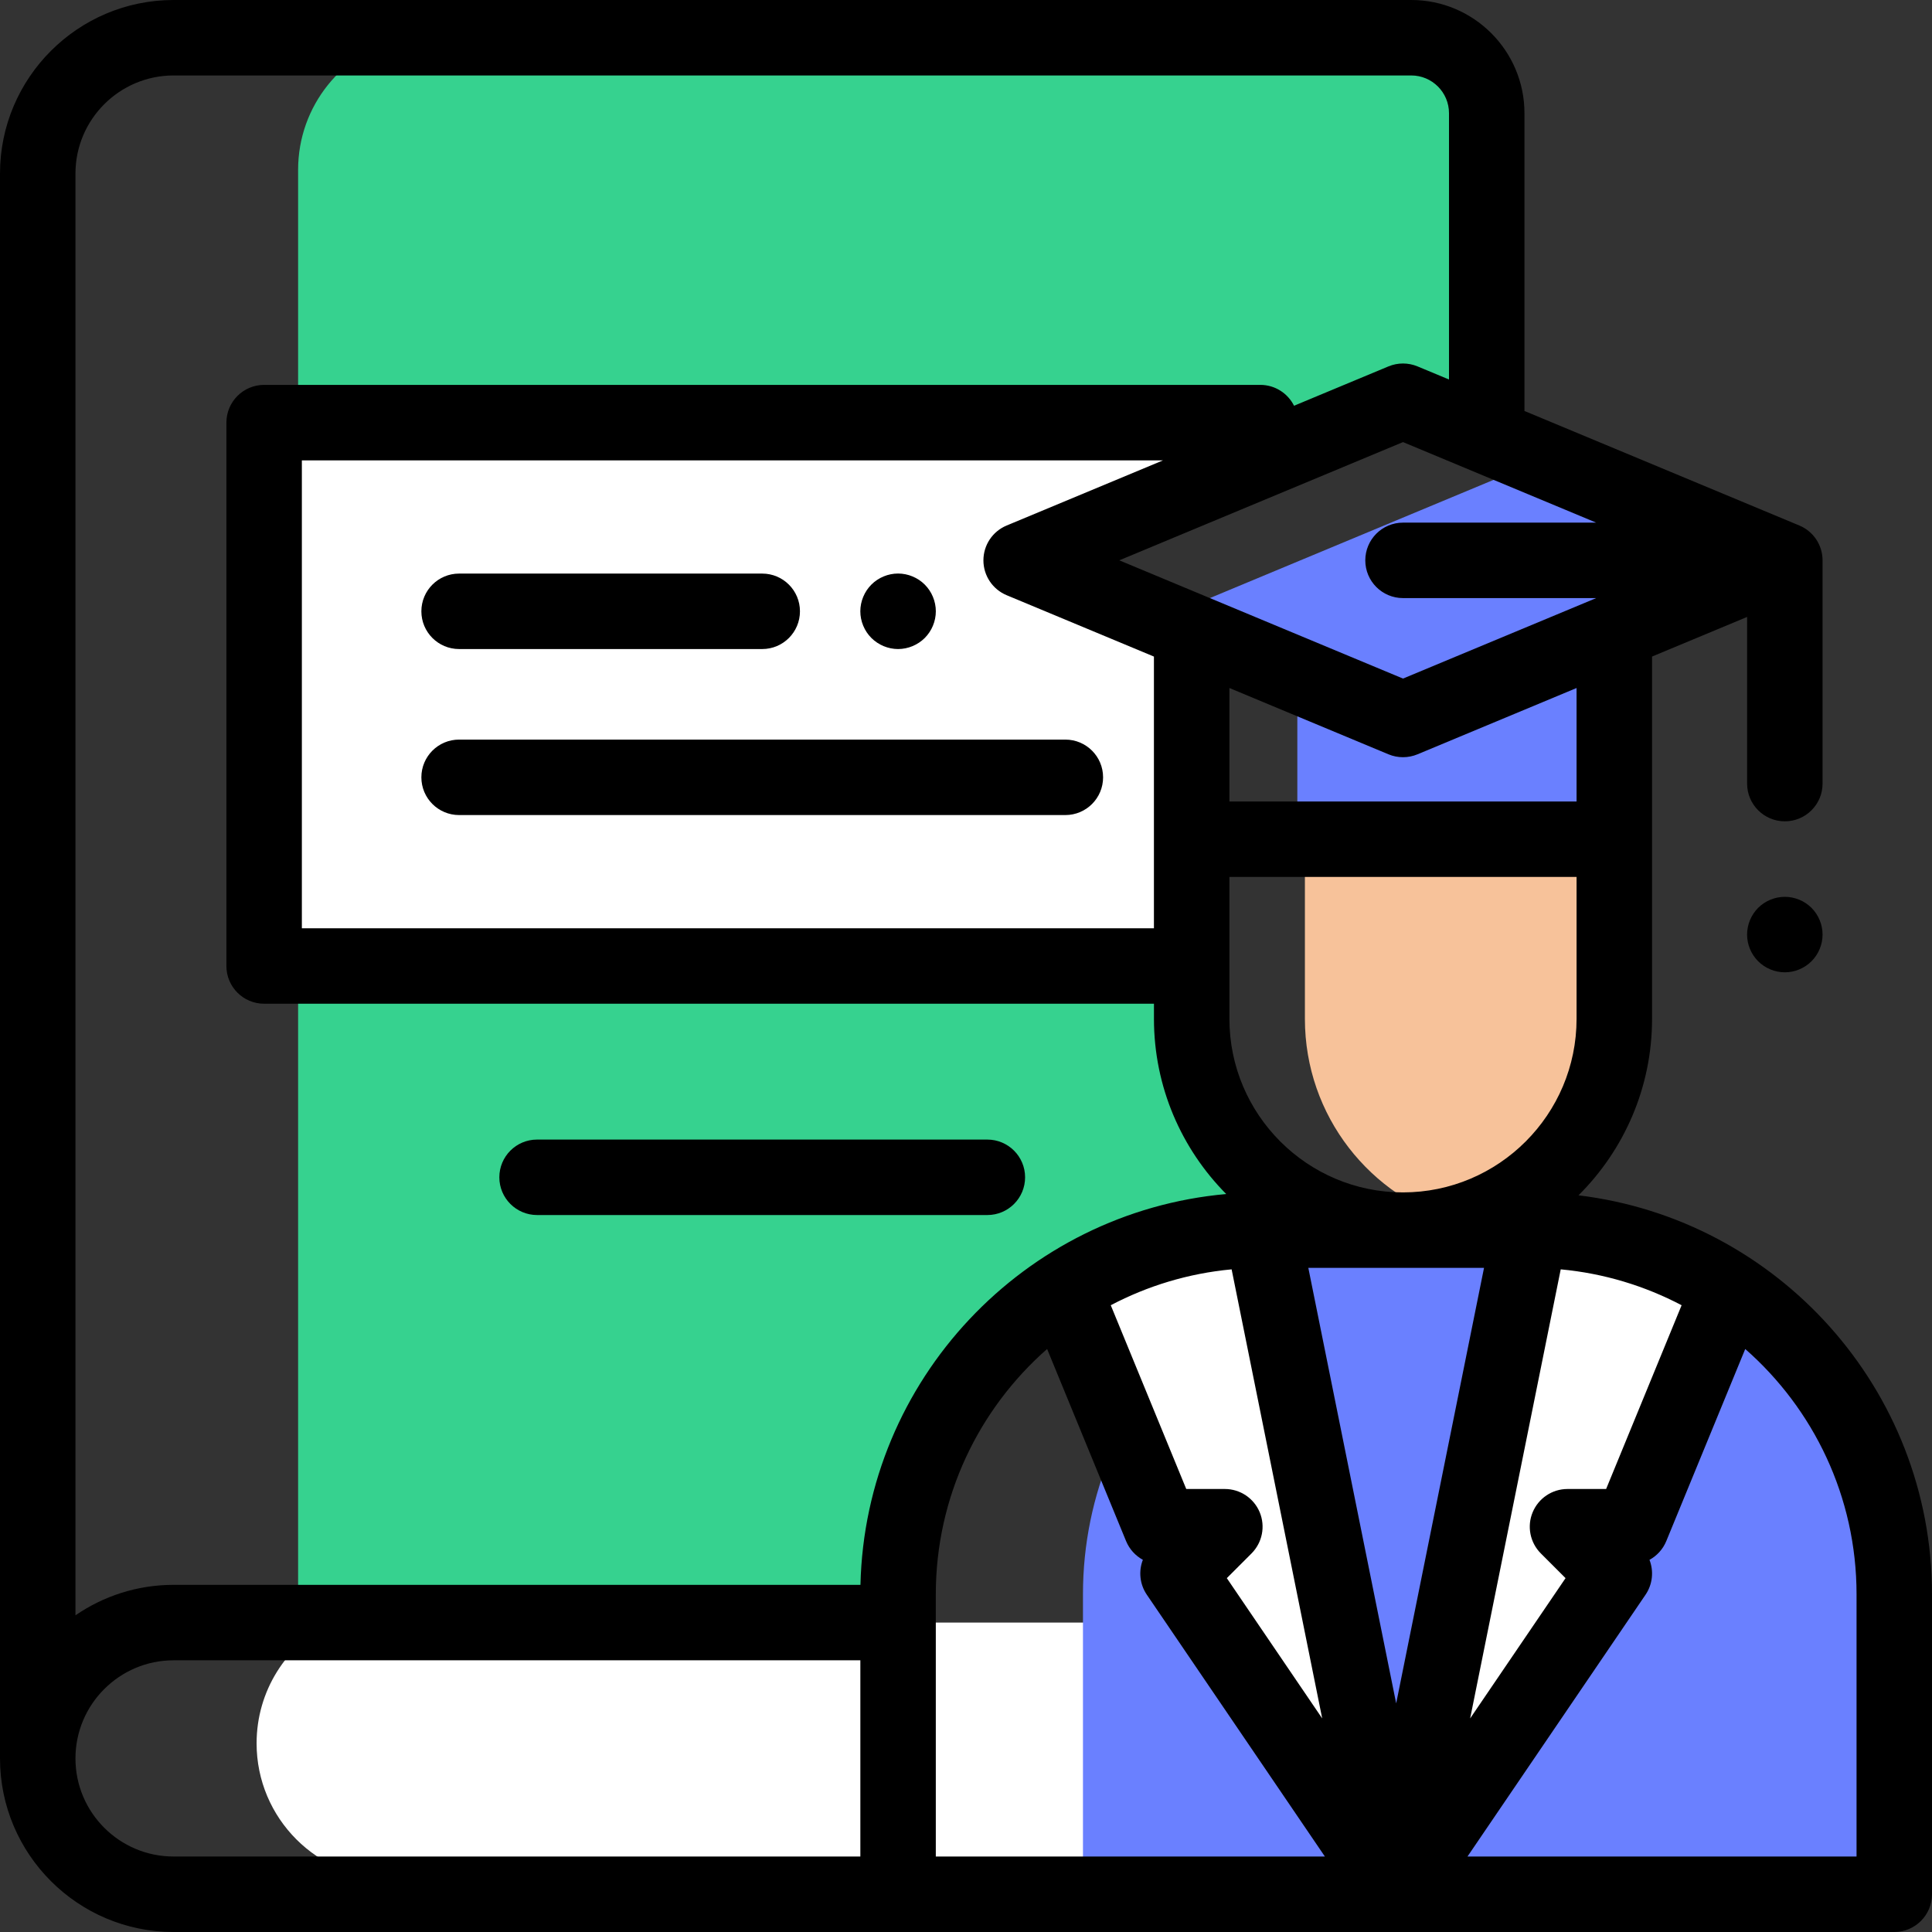<?xml version="1.0" encoding="iso-8859-1"?>
<!-- Generator: Adobe Illustrator 21.1.0, SVG Export Plug-In . SVG Version: 6.00 Build 0)  -->
<svg version="1.1" id="&#x421;&#x43B;&#x43E;&#x439;_1"
	 xmlns="http://www.w3.org/2000/svg" xmlns:xlink="http://www.w3.org/1999/xlink" x="0px" y="0px" viewBox="0 0 70 70"
	 style="enable-background:new 0 0 70 70;" xml:space="preserve">
<rect x="0" y="0" width="70" height="70" fill="#333333" stroke="none"/>
<g>
	<path style="fill:#FFFFFF;" d="M52.769,58.242c-0.457,0.342-1.022,0.547-1.636,0.547H11.965c-1.585,0.818-2.668,2.469-2.668,4.375
		c0,2.718,2.203,4.922,4.922,4.922h38.55c0.665-0.499,1.099-1.292,1.099-2.188v-7.656H52.769z M52.769,58.242"/>
	<path style="fill:#36D28F;" d="M43.249,37.598l-0.137-14.447l-5.195-2.78l12.806-6.016l3.145-0.125V4.102
		c0-1.51-1.224-2.734-2.734-2.734H14.572c-2.163,0.519-3.771,2.464-3.771,4.785v52.637h3.771c0.369-0.089,0.755-0.137,1.151-0.137
		h17.5V57.49c0-7.287,5.907-13.193,13.193-13.193h0.826L43.249,37.598z M43.249,37.598"/>
	<path style="fill:#36D28F;" d="M52.69,44.707c0.4,0.102,0.793,0.22,1.178,0.358v-0.358H52.69z M52.69,44.707"/>
	<path style="fill:#FFFFFF;" d="M42.93,35H9.57V15.312h34.316l-4.648,4.967l3.691,2.644V35z M42.93,35"/>
	<path style="fill:#6A80FF;" d="M55.439,44.57h-3.008c-7.287,0-13.193,5.907-13.193,13.193v10.869h29.395V57.764
		C68.633,50.477,62.726,44.57,55.439,44.57L55.439,44.57z M55.439,44.57"/>
	<path style="fill:#FFFFFF;" d="M55.439,44.57l-4.854,24.063l7.904-11.621l-1.696-1.696h2.315l3.464-8.43L55.439,44.57z
		 M55.439,44.57"/>
	<path style="fill:#FFFFFF;" d="M45.732,44.57l4.854,24.063l-7.904-11.621l1.696-1.696h-2.314l-3.464-8.43L45.732,44.57z
		 M45.732,44.57"/>
	<path style="fill:#F7C29A;" d="M52.884,44.29c3.232-0.897,5.605-3.859,5.605-7.376v-6.508H47.279v6.508
		C47.279,40.432,49.652,43.393,52.884,44.29L52.884,44.29z M52.884,44.29"/>
	<rect x="47.005" y="23.789" style="fill:#6A80FF;" width="11.484" height="6.583"/>
	<path style="fill:#6A80FF;" d="M43.014,22.012l8.776,3.657l12.878-5.366l-8.776-3.657L43.014,22.012z M43.014,22.012"/>
	<path d="M19.459,44.023h16.315c0.755,0,1.367-0.612,1.367-1.367c0-0.755-0.613-1.367-1.367-1.367H19.459
		c-0.755,0-1.367,0.612-1.367,1.367C18.092,43.411,18.705,44.023,19.459,44.023L19.459,44.023z M19.459,44.023"/>
	<path d="M32.539,23.516c0.359,0,0.712-0.146,0.967-0.401c0.254-0.254,0.401-0.607,0.401-0.967c0-0.359-0.146-0.712-0.401-0.967
		c-0.254-0.254-0.607-0.401-0.967-0.401c-0.359,0-0.712,0.146-0.967,0.401c-0.254,0.254-0.401,0.607-0.401,0.967
		c0,0.359,0.146,0.712,0.401,0.967C31.827,23.369,32.18,23.516,32.539,23.516L32.539,23.516z M32.539,23.516"/>
	<path d="M16.634,23.516h10.983c0.755,0,1.367-0.612,1.367-1.367s-0.612-1.367-1.367-1.367H16.634c-0.755,0-1.367,0.612-1.367,1.367
		S15.879,23.516,16.634,23.516L16.634,23.516z M16.634,23.516"/>
	<path d="M16.634,29.531H38.6c0.755,0,1.367-0.612,1.367-1.367c0-0.755-0.612-1.367-1.367-1.367H16.634
		c-0.755,0-1.367,0.612-1.367,1.367C15.267,28.919,15.879,29.531,16.634,29.531L16.634,29.531z M16.634,29.531"/>
	<path d="M57.192,43.309c1.645-1.635,2.665-3.898,2.665-6.395V23.789c0,0,0,0,0-0.001l3.444-1.435v6.038
		c0,0.755,0.612,1.367,1.367,1.367c0.755,0,1.367-0.612,1.367-1.367v-8.089c0-0.552-0.332-1.05-0.841-1.262l-9.96-4.15V4.102
		C55.234,1.84,53.395,0,51.133,0H6.289C2.821,0,0,2.821,0,6.289v57.422C0,67.179,2.821,70,6.289,70h62.344
		C69.387,70,70,69.387,70,68.633V57.764C70,50.328,64.398,44.177,57.192,43.309L57.192,43.309z M55.827,56.283l0.896,0.896
		l-3.457,5.083l3.282-16.271c1.569,0.146,3.048,0.6,4.38,1.3l-2.735,6.658h-1.399c-0.553,0-1.051,0.333-1.263,0.844
		C55.319,55.303,55.436,55.891,55.827,56.283L55.827,56.283z M45.642,54.793c-0.212-0.511-0.71-0.844-1.264-0.844H42.98
		l-2.735-6.658c1.331-0.7,2.811-1.154,4.379-1.3l3.282,16.271l-3.456-5.083l0.896-0.896C45.736,55.891,45.853,55.303,45.642,54.793
		L45.642,54.793z M57.833,18.936h-6.999c-0.755,0-1.367,0.612-1.367,1.367c0,0.755,0.612,1.367,1.367,1.367h6.999l-6.999,2.916
		l-10.28-4.284l10.28-4.284L57.833,18.936z M36.472,19.041c-0.51,0.212-0.841,0.71-0.841,1.262c0,0.552,0.332,1.049,0.841,1.262
		l5.337,2.224v9.844H10.937V16.68h31.201L36.472,19.041z M44.544,31.773h12.578v5.141c0,3.468-2.821,6.289-6.289,6.289
		c-3.468,0-6.289-2.821-6.289-6.289V31.773z M47.403,45.937h6.366l-3.183,15.78L47.403,45.937z M57.122,29.039H44.544v-4.111
		l5.763,2.402c0.168,0.07,0.347,0.105,0.526,0.105c0.179,0,0.357-0.035,0.526-0.105l5.763-2.402V29.039z M6.289,2.734h44.844
		c0.754,0,1.367,0.613,1.367,1.367v9.649l-1.141-0.475c-0.336-0.14-0.714-0.14-1.052,0l-3.421,1.426
		c-0.225-0.448-0.687-0.756-1.222-0.756H9.57c-0.755,0-1.367,0.612-1.367,1.367V35c0,0.755,0.612,1.367,1.367,1.367h32.24v0.547
		c0,2.473,1.001,4.717,2.618,6.348c-7.308,0.653-13.08,6.726-13.252,14.16H6.289c-1.319,0-2.543,0.409-3.555,1.104V6.289
		C2.734,4.329,4.329,2.734,6.289,2.734L6.289,2.734z M2.734,63.711c0-1.96,1.595-3.555,3.555-3.555h24.883v7.109H6.289
		C4.329,67.266,2.734,65.671,2.734,63.711L2.734,63.711z M33.906,57.764c0-3.539,1.563-6.719,4.033-8.888l2.86,6.959
		c0.122,0.296,0.34,0.533,0.609,0.68c-0.159,0.409-0.116,0.883,0.144,1.265l6.451,9.485H33.906V57.764z M67.266,67.266H53.169
		l6.451-9.485c0.26-0.382,0.303-0.856,0.144-1.265c0.269-0.147,0.487-0.384,0.609-0.68l2.86-6.959
		c2.471,2.169,4.033,5.349,4.033,8.888V67.266z M67.266,67.266"/>
	<path d="M64.668,32.494c-0.36,0-0.712,0.145-0.967,0.399c-0.254,0.256-0.401,0.607-0.401,0.968c0,0.36,0.146,0.712,0.401,0.967
		c0.254,0.254,0.607,0.401,0.967,0.401c0.359,0,0.712-0.146,0.966-0.401c0.255-0.254,0.401-0.607,0.401-0.967
		c0-0.361-0.146-0.712-0.401-0.968C65.38,32.639,65.027,32.494,64.668,32.494L64.668,32.494z M64.668,32.494"/>
</g>
</svg>
